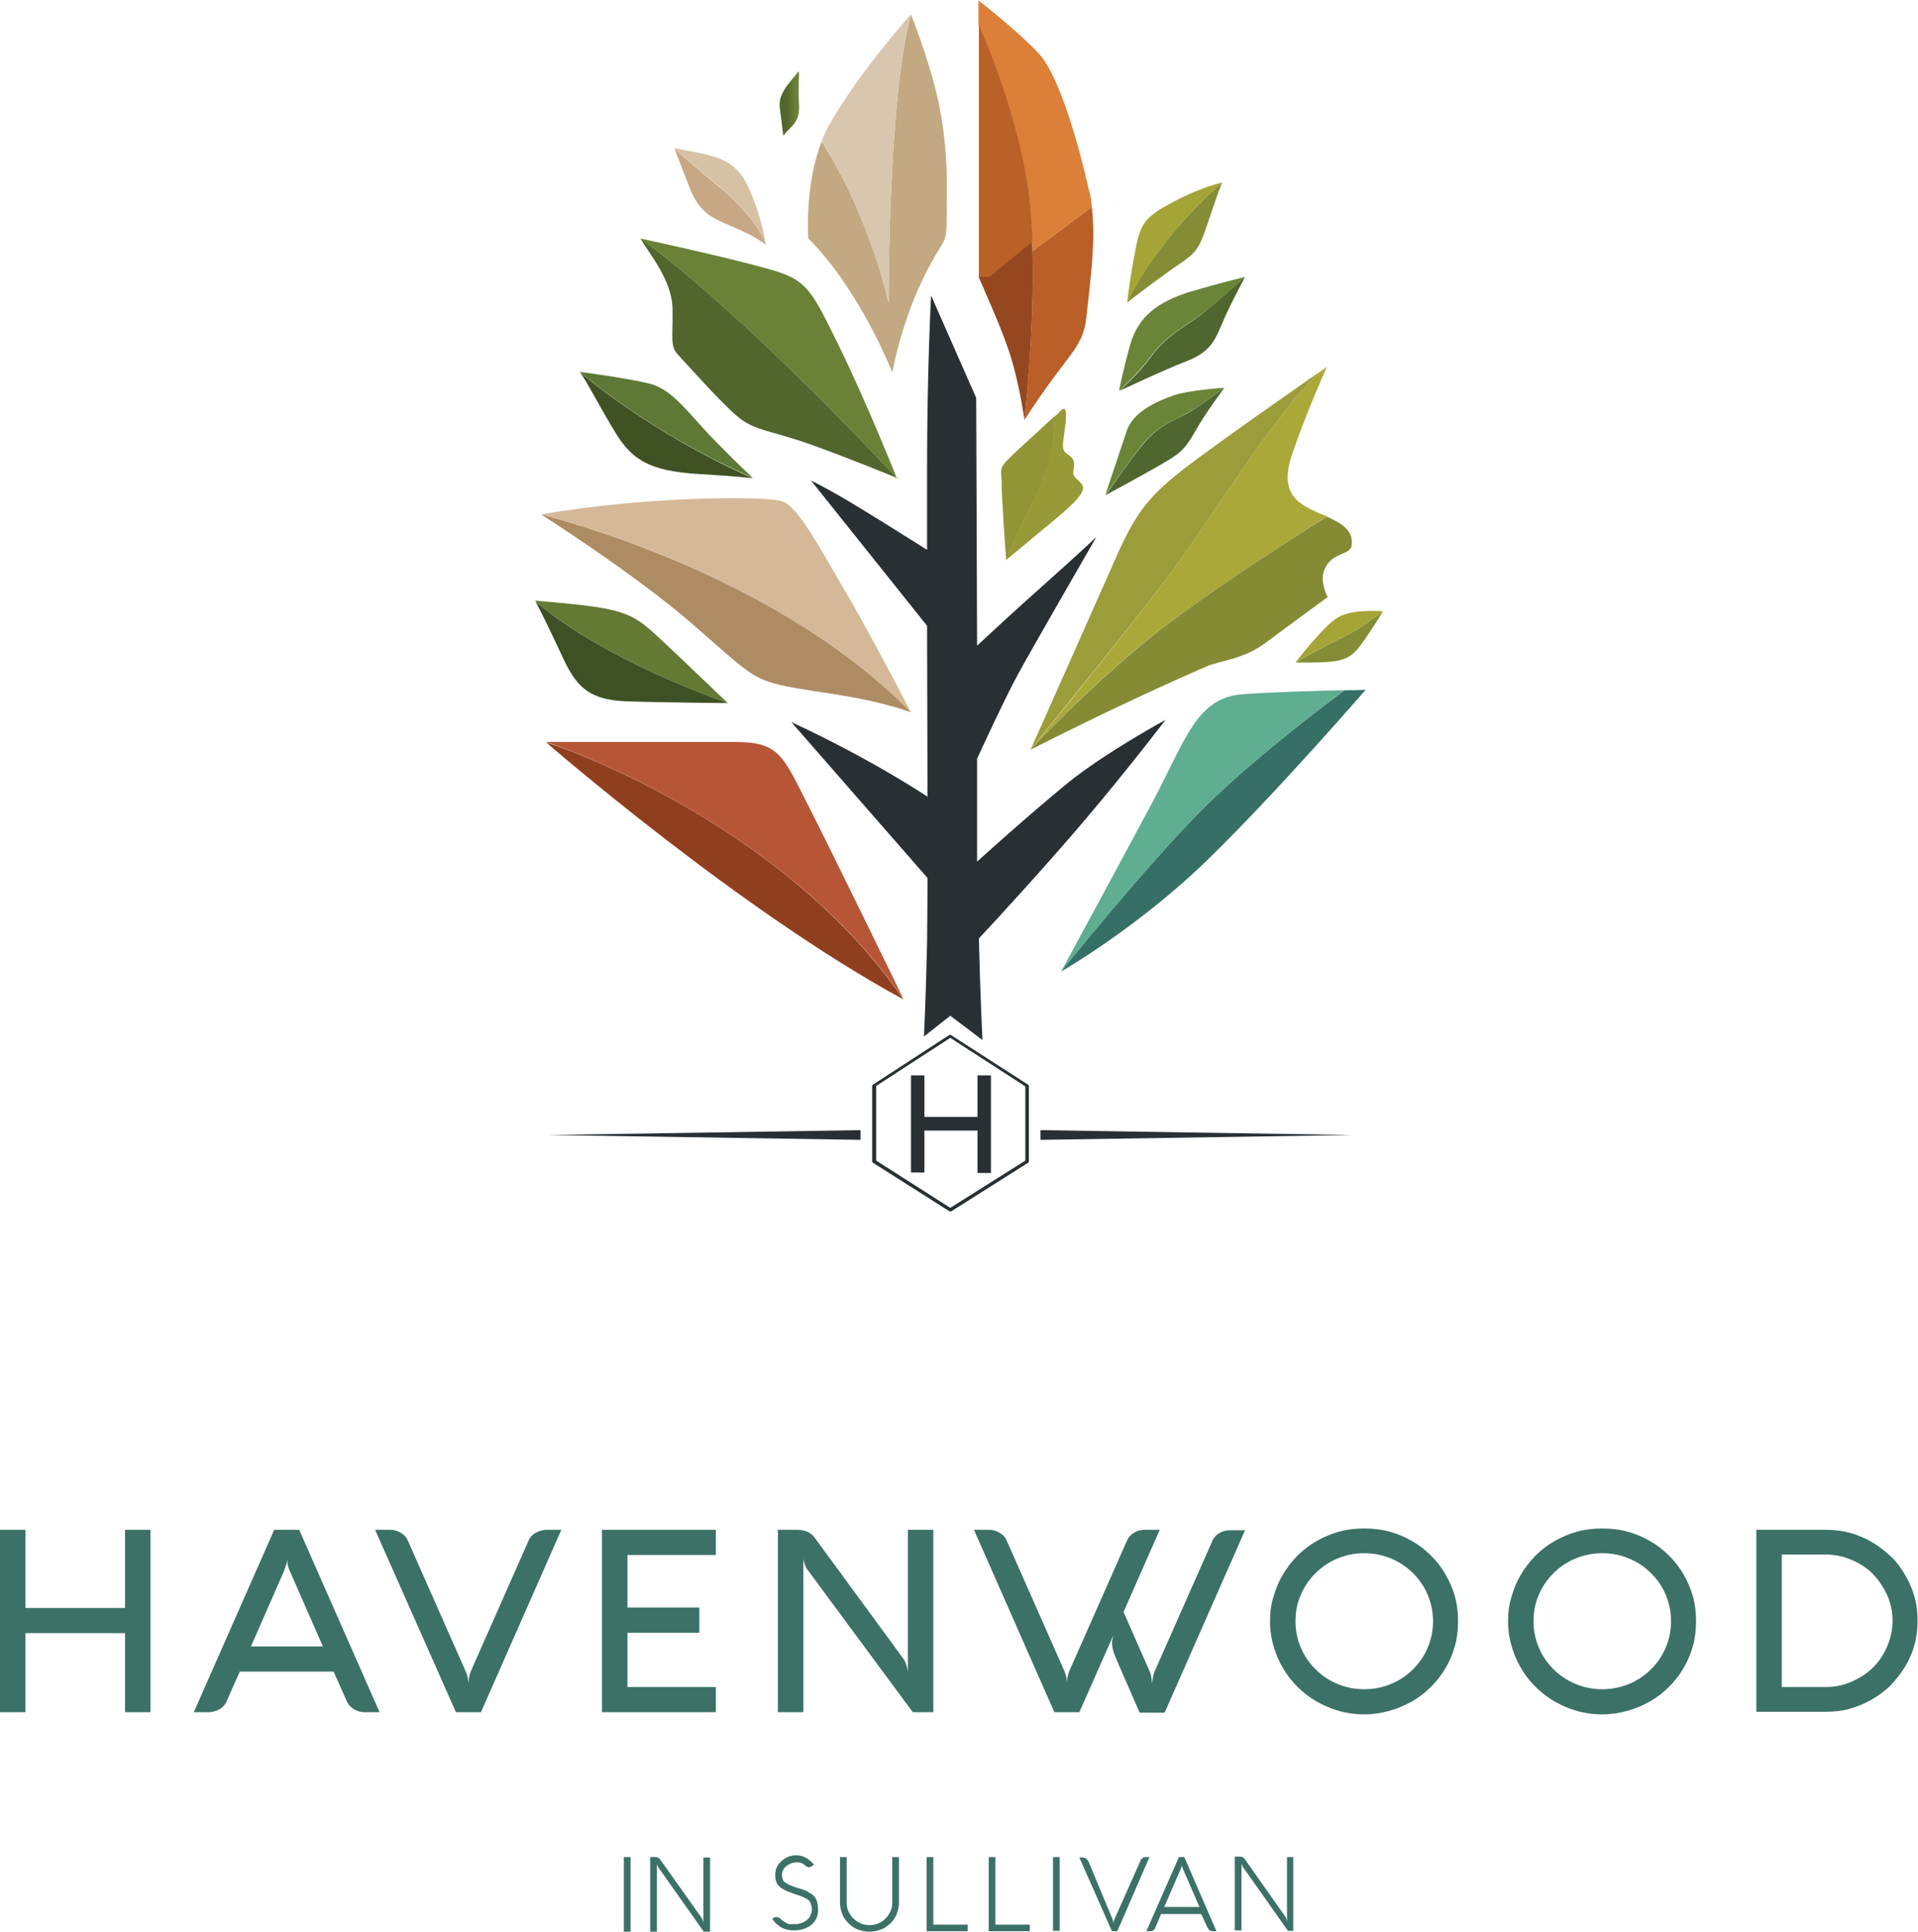 <svg xmlns="http://www.w3.org/2000/svg" width="142" height="143" viewBox="0 0 142 143" fill="none"><g clip-path="url(#clip0_1153_82)"><path d="M11.142 126.751H9.257V120.899H1.885V126.751H0V113.249H1.885V119.036H9.257V113.249H11.142V126.751Z" fill="#3C7167"></path><path d="M20.3 113.249H22.151L28.102 126.751H27.012C26.714 126.751 26.45 126.686 26.185 126.523C25.953 126.359 25.755 126.163 25.656 125.901L24.697 123.744H17.754L16.795 125.901C16.696 126.163 16.498 126.392 16.267 126.523C16.035 126.653 15.738 126.751 15.44 126.751H14.349L20.3 113.249ZM21.06 116.224L18.581 121.88H23.904L21.424 116.224C21.325 115.995 21.259 115.734 21.259 115.407C21.259 115.57 21.226 115.701 21.193 115.832C21.127 115.995 21.093 116.126 21.06 116.224Z" fill="#3C7167"></path><path d="M27.772 113.249H28.863C29.16 113.249 29.425 113.315 29.689 113.478C29.954 113.641 30.119 113.838 30.218 114.099L34.483 123.744C34.549 123.874 34.582 124.005 34.615 124.136C34.649 124.267 34.649 124.43 34.682 124.561C34.715 124.234 34.748 123.973 34.847 123.744L39.112 114.099C39.211 113.838 39.409 113.609 39.641 113.478C39.872 113.347 40.17 113.249 40.467 113.249H41.559L35.607 126.751H33.756L27.772 113.249Z" fill="#3C7167"></path><path d="M52.998 126.751H44.567V113.249H52.998V115.113H46.452V119.003H51.775V120.867H46.452V124.888H52.998V126.751Z" fill="#3C7167"></path><path d="M69.099 126.751H67.578L59.776 116.192C59.709 116.126 59.676 116.061 59.643 115.963C59.61 115.865 59.577 115.799 59.544 115.701C59.511 115.603 59.511 115.505 59.478 115.407V126.751H57.593V113.249H58.949C59.247 113.249 59.511 113.282 59.742 113.38C59.974 113.478 60.139 113.609 60.272 113.772L66.884 122.796C67.049 123.024 67.148 123.351 67.215 123.744V113.249H69.099V126.751Z" fill="#3C7167"></path><path d="M82.456 120.997C82.456 120.997 81.596 122.926 79.91 126.751H78.059L72.108 113.249H73.199C73.496 113.249 73.761 113.315 74.025 113.478C74.29 113.641 74.455 113.838 74.554 114.099L78.819 123.744C78.918 124.005 78.984 124.267 78.984 124.561C79.018 124.234 79.051 123.973 79.15 123.744L83.415 114.099C83.514 113.838 83.712 113.609 83.944 113.478C84.175 113.315 84.473 113.249 84.77 113.249H85.861L83.183 119.33L85.134 123.776C85.2 123.907 85.233 124.038 85.233 124.169C85.266 124.299 85.266 124.463 85.299 124.626C85.332 124.299 85.365 124.005 85.465 123.776L89.73 114.132C89.829 113.87 90.027 113.641 90.258 113.511C90.49 113.347 90.787 113.282 91.085 113.282H92.176L86.225 126.784H84.374L82.621 122.763C82.423 122.305 82.324 121.913 82.324 121.553C82.357 121.357 82.39 121.161 82.456 120.997Z" fill="#3C7167"></path><path d="M94.027 120.017C94.027 119.396 94.094 118.774 94.292 118.186C94.457 117.597 94.689 117.042 94.986 116.551C95.284 116.061 95.647 115.57 96.077 115.145C96.507 114.72 96.97 114.361 97.499 114.067C98.028 113.772 98.557 113.543 99.152 113.38C99.747 113.217 100.375 113.151 101.003 113.151C101.632 113.151 102.26 113.217 102.855 113.38C103.45 113.543 104.012 113.772 104.508 114.067C105.037 114.361 105.5 114.72 105.93 115.145C106.359 115.57 106.723 116.028 107.021 116.551C107.318 117.074 107.55 117.597 107.715 118.186C107.88 118.774 107.946 119.396 107.946 120.017C107.946 120.638 107.88 121.259 107.715 121.848C107.55 122.436 107.318 122.992 107.021 123.482C106.723 124.005 106.359 124.463 105.93 124.888C105.5 125.313 105.037 125.673 104.508 125.967C103.979 126.261 103.45 126.49 102.855 126.653C102.26 126.817 101.632 126.915 101.003 126.915C100.045 126.915 99.119 126.719 98.292 126.359C97.433 126 96.705 125.509 96.077 124.888C95.449 124.267 94.953 123.548 94.589 122.698C94.226 121.848 94.027 120.965 94.027 120.017ZM95.912 120.017C95.912 120.703 96.044 121.357 96.309 121.978C96.573 122.599 96.937 123.123 97.4 123.58C97.862 124.038 98.391 124.398 99.02 124.659C99.648 124.921 100.309 125.051 101.003 125.051C101.698 125.051 102.359 124.921 102.987 124.659C103.615 124.398 104.144 124.038 104.607 123.58C105.07 123.123 105.434 122.599 105.698 121.978C105.963 121.357 106.095 120.703 106.095 120.017C106.095 119.33 105.963 118.676 105.698 118.055C105.434 117.434 105.07 116.911 104.607 116.453C104.144 115.995 103.615 115.636 102.987 115.374C102.359 115.113 101.698 114.982 101.003 114.982C100.309 114.982 99.648 115.113 99.02 115.374C98.391 115.636 97.862 115.995 97.4 116.453C96.937 116.911 96.573 117.434 96.309 118.055C96.044 118.644 95.912 119.297 95.912 120.017Z" fill="#3C7167"></path><path d="M111.649 120.017C111.649 119.396 111.716 118.774 111.914 118.186C112.079 117.597 112.311 117.042 112.608 116.551C112.906 116.061 113.269 115.57 113.699 115.145C114.129 114.72 114.592 114.361 115.121 114.067C115.65 113.772 116.179 113.543 116.774 113.38C117.369 113.217 117.997 113.151 118.625 113.151C119.254 113.151 119.882 113.217 120.477 113.38C121.072 113.543 121.634 113.772 122.13 114.067C122.659 114.361 123.122 114.72 123.552 115.145C123.981 115.57 124.345 116.028 124.643 116.551C124.94 117.074 125.172 117.597 125.337 118.186C125.502 118.774 125.568 119.396 125.568 120.017C125.568 120.638 125.502 121.259 125.337 121.848C125.172 122.436 124.94 122.992 124.643 123.482C124.345 124.005 123.981 124.463 123.552 124.888C123.122 125.313 122.659 125.673 122.13 125.967C121.601 126.261 121.072 126.49 120.477 126.653C119.882 126.817 119.254 126.915 118.625 126.915C117.667 126.915 116.741 126.719 115.914 126.359C115.055 126 114.327 125.509 113.699 124.888C113.071 124.267 112.575 123.548 112.211 122.698C111.848 121.848 111.649 120.965 111.649 120.017ZM113.534 120.017C113.534 120.703 113.666 121.357 113.931 121.978C114.195 122.599 114.559 123.123 115.022 123.58C115.485 124.038 116.014 124.398 116.642 124.659C117.27 124.921 117.931 125.051 118.625 125.051C119.32 125.051 119.981 124.921 120.609 124.659C121.237 124.398 121.766 124.038 122.229 123.58C122.692 123.123 123.056 122.599 123.32 121.978C123.585 121.357 123.717 120.703 123.717 120.017C123.717 119.33 123.585 118.676 123.32 118.055C123.056 117.434 122.692 116.911 122.229 116.453C121.766 115.995 121.237 115.636 120.609 115.374C119.981 115.113 119.32 114.982 118.625 114.982C117.931 114.982 117.27 115.113 116.642 115.374C116.014 115.636 115.485 115.995 115.022 116.453C114.559 116.911 114.195 117.434 113.931 118.055C113.666 118.644 113.534 119.297 113.534 120.017Z" fill="#3C7167"></path><path d="M130.032 126.751V113.249H135.156C135.784 113.249 136.38 113.315 136.975 113.478C137.57 113.641 138.099 113.87 138.595 114.165C139.091 114.459 139.554 114.818 139.983 115.211C140.413 115.603 140.744 116.093 141.041 116.584C141.339 117.074 141.57 117.63 141.736 118.186C141.901 118.742 141.967 119.363 141.967 119.984C141.967 120.605 141.901 121.194 141.736 121.782C141.57 122.371 141.339 122.894 141.041 123.384C140.744 123.874 140.38 124.332 139.983 124.757C139.554 125.182 139.091 125.509 138.595 125.803C138.099 126.098 137.537 126.326 136.975 126.49C136.413 126.653 135.784 126.719 135.156 126.719H130.032V126.751ZM135.156 124.888C135.851 124.888 136.479 124.757 137.074 124.496C137.669 124.234 138.198 123.907 138.661 123.449C139.124 122.992 139.454 122.501 139.719 121.88C139.983 121.259 140.116 120.638 140.116 119.984C140.116 119.33 139.983 118.676 139.719 118.088C139.454 117.499 139.091 116.976 138.661 116.518C138.198 116.061 137.702 115.734 137.074 115.472C136.479 115.211 135.818 115.08 135.156 115.08H131.916V124.888H135.156Z" fill="#3C7167"></path><path d="M63.71 84.381L40.633 84.022L63.71 83.662V84.381Z" fill="#283034"></path><path d="M77.034 83.662L100.111 84.022L77.034 84.381V83.662Z" fill="#283034"></path><path d="M70.355 89.677C70.322 89.677 70.289 89.677 70.256 89.645L64.636 86.081C64.603 86.048 64.57 86.016 64.57 85.983V80.392C64.57 80.36 64.603 80.327 64.636 80.294L70.256 76.633C70.322 76.6 70.388 76.6 70.421 76.633L76.108 80.294C76.141 80.327 76.174 80.36 76.174 80.392V85.983C76.174 86.016 76.141 86.048 76.108 86.081L70.421 89.677C70.388 89.677 70.355 89.677 70.355 89.677ZM64.867 85.918L70.355 89.416L75.91 85.918V80.425L70.355 76.829L64.867 80.392V85.918Z" fill="#283034"></path><path d="M73.364 86.833H72.372V83.695H68.438V86.8H67.446V79.608H68.438V82.681H72.372V79.608H73.364V86.833Z" fill="#283034"></path><path d="M86.291 53.29C86.291 53.29 81.828 55.709 79.051 57.965C76.273 60.221 72.339 63.784 72.339 63.784C72.339 63.032 72.339 62.313 72.339 61.627C72.339 60.384 72.339 58.455 72.339 56.167C72.339 56.167 74.356 51.753 75.414 49.824C76.472 47.895 81.167 39.755 81.167 39.755C81.167 39.755 80.109 40.768 77.001 43.547C75.116 45.215 73.397 46.817 72.339 47.797C72.306 38.905 72.273 29.456 72.273 29.456L68.934 21.872C68.934 21.872 68.636 27.364 68.636 34.589C68.636 36.06 68.636 38.186 68.636 40.703C67.843 40.213 65.429 38.676 63.644 37.597C61.462 36.257 60.04 35.57 60.04 35.57L68.636 46.326C68.636 50.478 68.669 54.99 68.669 58.978C68.372 58.782 64.437 56.167 58.585 53.453L68.669 64.994C68.669 67.217 68.636 68.917 68.636 69.833C68.537 74.181 68.405 76.731 68.405 76.731L70.355 75.194L72.736 76.992C72.736 76.992 72.57 73.625 72.471 69.473C73.827 68.034 77.86 63.621 80.505 60.482C83.679 56.723 86.291 53.29 86.291 53.29Z" fill="#283034"></path><path d="M66.884 73.952C57.693 60.581 40.666 54.99 40.435 54.925C40.435 54.925 51.147 54.925 54.42 54.925C57.66 54.925 57.957 55.938 59.709 59.371C61.429 62.738 66.653 73.462 66.884 73.952Z" fill="#B75637"></path><path d="M66.884 73.985C54.783 67.413 40.666 55.153 40.435 54.957C40.666 54.99 57.693 60.581 66.884 73.985Z" fill="#903F1E"></path><path d="M53.891 52.048C43.675 48.386 39.608 44.463 39.608 44.463C45.625 44.986 46.518 45.149 48.435 46.882C50.287 48.582 53.758 51.95 53.891 52.048Z" fill="#647934"></path><path d="M53.891 52.048C53.891 52.048 49.295 52.015 46.386 51.917C43.443 51.819 42.583 50.675 41.592 48.517C40.6 46.359 39.641 44.495 39.641 44.495C39.641 44.495 43.674 48.386 53.891 52.048Z" fill="#3E5124"></path><path d="M67.446 52.734C57.032 42.142 40.335 38.153 40.071 38.087C47.311 36.78 56.767 36.649 57.99 37.139C59.214 37.663 60.867 40.866 63.28 44.986C65.594 49.105 67.38 52.636 67.446 52.734Z" fill="#D5B897"></path><path d="M67.446 52.734C64.04 51.524 60.767 51.328 58.222 50.805C55.643 50.282 55.411 49.792 51.147 46.097C46.948 42.468 40.269 38.218 40.071 38.087C40.335 38.186 57.032 42.142 67.446 52.734Z" fill="#AE8C63"></path><path d="M55.742 35.374C48.072 32.007 43.079 27.659 42.914 27.528C42.914 27.528 46.187 27.953 48.006 28.378C49.824 28.803 50.915 30.568 52.965 32.66C54.949 34.688 55.709 35.341 55.742 35.374Z" fill="#5D7935"></path><path d="M55.742 35.407C55.742 35.407 54.883 35.276 51.576 35.08C48.237 34.851 46.849 34.132 45.592 32.072C44.336 30.012 43.509 28.345 42.947 27.56C43.08 27.691 48.072 32.007 55.742 35.407Z" fill="#405224"></path><path d="M66.388 35.374C53.924 22.101 47.41 17.654 47.41 17.654C47.41 17.654 53.758 19.027 56.767 19.877C59.776 20.695 60.007 21.349 62.123 25.631C64.173 29.816 66.322 35.211 66.388 35.374Z" fill="#6A8237"></path><path d="M66.388 35.374C66.289 35.341 63.247 34.066 60.073 32.922C56.833 31.778 55.841 31.909 54.519 30.764C53.196 29.62 50.783 26.874 50.188 26.253C49.593 25.599 49.824 25.043 49.791 22.885C49.758 20.727 48.072 18.799 47.41 17.654C47.41 17.654 53.924 22.101 66.388 35.374Z" fill="#52652C"></path><path d="M66.388 35.408V35.374" stroke="#FDCD31" stroke-width="0.5" stroke-miterlimit="10" stroke-linejoin="round"></path><path d="M56.701 18.079C56.37 17.066 55.015 15.235 52.998 13.6C51.047 11.998 49.956 11.018 49.923 10.952C52.171 11.475 54.188 11.41 55.279 13.6C56.337 15.726 56.668 17.949 56.701 18.079Z" fill="#D6C1A4"></path><path d="M56.701 18.112C55.61 17.295 54.287 16.837 53.395 16.412C52.502 15.987 51.675 15.529 51.047 13.862C50.419 12.26 49.956 11.05 49.923 10.985C49.989 11.05 51.047 12.031 52.998 13.633C55.015 15.235 56.37 17.066 56.701 18.112Z" fill="#C7A784"></path><path d="M70.091 15.693C70.091 17.523 70.058 17.589 69.562 18.406C69.033 19.224 67.082 22.46 66.057 27.56C66.057 27.56 63.644 21.414 59.842 17.654C59.842 17.654 59.544 13.764 60.834 10.462C64.47 16.183 65.793 22.427 65.793 22.427C65.793 22.427 65.727 7.323 67.446 1.079C67.446 1.079 69.165 5.329 69.694 8.664C70.223 11.966 70.091 13.862 70.091 15.693Z" fill="#C2A981"></path><path d="M65.793 22.395C65.793 22.395 64.47 16.183 60.834 10.429C61.032 9.939 61.23 9.481 61.495 9.056C63.545 5.59 65.958 2.779 67.446 1.046C65.727 7.291 65.793 22.395 65.793 22.395Z" fill="#D8C6AE"></path><path d="M57.99 10.037C57.99 10.037 57.858 8.991 57.726 7.912C57.593 6.8 58.817 5.754 59.048 5.362C59.28 5.002 59.048 6.146 59.147 7.585C59.28 9.089 58.585 9.285 57.99 10.037Z" fill="url(#paint0_linear_1153_82)"></path><path d="M80.836 15.333L76.439 18.602C76.439 18.374 76.439 18.112 76.406 17.883C76.373 16.968 76.306 16.085 76.24 15.268C75.579 8.696 72.438 1.896 72.438 1.896C72.438 0.033 72.438 0.033 72.438 0.033C72.438 0.033 75.315 2.256 76.902 3.956C78.489 5.656 79.976 11.181 80.605 14.025C80.737 14.418 80.803 14.875 80.836 15.333Z" fill="#DC7F39"></path><path d="M80.439 23.408C80.175 25.893 79.15 25.958 75.844 31.091C75.844 31.091 76.604 24.553 76.439 18.602L80.836 15.333C81.133 17.851 80.737 20.662 80.439 23.408Z" fill="#B95F27"></path><path d="M75.844 31.091C75.844 31.091 75.546 28.901 74.951 26.808C74.356 24.716 73.1 22.035 72.438 20.466H73.199L76.406 17.851C76.406 18.079 76.439 18.308 76.439 18.57C76.604 24.553 75.844 31.091 75.844 31.091Z" fill="#954820"></path><path d="M76.439 17.883L73.232 20.499H72.471V1.864C72.471 1.864 75.612 8.696 76.273 15.235C76.339 16.085 76.406 16.968 76.439 17.883Z" fill="#BA6127"></path><path d="M90.49 13.502C90.457 13.535 90.159 14.287 89.432 16.477C88.671 18.733 88.539 18.701 86.787 19.91C85.035 21.152 83.448 22.395 83.448 22.395C83.514 22.199 85.465 17.916 90.49 13.502Z" fill="#848D36"></path><path d="M90.49 13.502C85.465 17.916 83.547 22.199 83.448 22.395C83.448 22.264 83.712 20.27 84.076 18.439C84.44 16.543 84.77 16.052 86.82 14.973C88.804 13.895 90.391 13.535 90.49 13.502Z" fill="#A5A436"></path><path d="M92.176 20.499C92.143 20.597 91.35 22.003 90.688 23.474C89.994 25.01 89.829 25.958 87.845 26.743C85.894 27.495 83.051 28.868 82.886 28.933C82.985 28.835 84.341 27.626 85.134 26.514C85.96 25.37 86.787 24.716 88.209 23.801C89.564 22.918 92.077 20.564 92.176 20.499Z" fill="#4F662E"></path><path d="M92.176 20.499C92.11 20.564 89.597 22.918 88.175 23.801C86.754 24.716 85.927 25.37 85.101 26.514C84.274 27.626 82.952 28.835 82.853 28.933C82.853 28.901 83.117 27.495 83.679 25.501C84.274 23.474 85.63 22.362 88.175 21.578C90.291 20.956 92.176 20.499 92.176 20.499Z" fill="#6A8438"></path><path d="M77.926 32.922C77.662 34.524 76.968 36.355 76.174 37.761C75.381 39.166 74.488 41.455 74.488 41.455C74.488 41.455 74.157 36.911 74.157 35.766C74.157 34.622 73.794 34.753 75.248 33.413C75.248 33.413 77.133 31.68 78.092 30.797C78.092 30.83 78.158 31.32 77.926 32.922Z" fill="#929536"></path><path d="M77.959 38.578C75.976 40.213 74.455 41.488 74.455 41.488C74.455 41.488 75.347 39.199 76.141 37.793C76.934 36.388 77.629 34.524 77.893 32.955C78.158 31.353 78.059 30.862 78.059 30.862C78.257 30.699 78.422 30.535 78.488 30.437C79.017 29.914 78.984 30.666 78.819 31.876C78.654 33.086 78.588 33.314 79.05 33.641C79.546 33.968 79.579 34.23 79.48 34.786C79.381 35.341 79.712 35.374 80.075 35.832C80.439 36.257 79.943 36.943 77.959 38.578Z" fill="#979A36"></path><path d="M90.655 28.705C90.589 28.803 89.399 30.339 88.539 31.843C87.647 33.412 87.349 33.576 85.663 34.557C83.977 35.505 81.927 36.616 81.861 36.649C81.927 36.584 83.58 34.132 84.704 32.791C85.828 31.451 86.886 31.157 88.01 30.535C89.068 29.881 90.556 28.77 90.655 28.705Z" fill="#4F662E"></path><path d="M90.655 28.705C90.556 28.77 89.068 29.881 87.977 30.535C86.853 31.189 85.795 31.451 84.671 32.791C83.58 34.132 81.894 36.584 81.828 36.649C81.861 36.551 82.952 33.314 83.415 31.909C83.877 30.503 85.597 29.718 86.919 29.26C88.076 28.868 90.655 28.705 90.655 28.705Z" fill="#6A8438"></path><path d="M98.259 38.218C98.259 38.218 91.019 42.73 86.06 46.49C81.299 50.119 76.604 55.154 76.306 55.48C76.703 55.023 84.936 44.92 87.481 41.324C90.06 37.695 95.416 29.162 98.127 27.233L98.16 27.201C98.193 27.168 98.193 27.168 98.226 27.168C98.193 27.266 96.739 30.47 95.68 33.576C94.59 36.715 96.276 37.401 97.962 38.12C98.061 38.153 98.16 38.186 98.259 38.218Z" fill="#AAA839"></path><path d="M100.078 40.311C100.012 41.193 98.59 40.768 98.028 42.239C97.697 43.09 98.293 44.201 98.293 44.201C98.293 44.201 95.251 46.424 93.631 47.634C92.011 48.811 90.358 48.909 89.399 49.301C82.687 52.211 76.472 55.415 76.273 55.513C76.571 55.186 81.266 50.184 86.027 46.522C90.953 42.763 98.226 38.251 98.226 38.251C99.681 38.872 100.144 39.428 100.078 40.311Z" fill="#858B35"></path><path d="M98.127 27.233C95.416 29.162 90.06 37.695 87.481 41.324C84.936 44.92 76.67 54.99 76.306 55.48C76.406 55.284 80.902 45.149 82.324 41.945C83.745 38.676 84.572 37.205 87.018 35.211C89.3 33.347 97.102 27.953 98.127 27.233Z" fill="#9C9D3A"></path><path d="M101.103 51.067C101.103 51.067 94.656 58.521 89.465 63.588C84.274 68.656 78.555 71.925 78.555 71.925C78.753 71.663 85.167 63.719 89.201 59.73C93.267 55.709 99.45 51.165 99.549 51.099C100.475 51.099 101.103 51.067 101.103 51.067Z" fill="#366F65"></path><path d="M99.549 51.099C99.45 51.165 93.267 55.709 89.201 59.73C85.167 63.719 78.753 71.696 78.555 71.925C78.687 71.696 82.919 63.883 85.332 59.371C87.779 54.761 88.572 51.655 91.978 51.394C94.226 51.23 97.598 51.132 99.549 51.099Z" fill="#5FAE92"></path><path d="M102.392 45.247C102.392 45.247 101.599 46.588 100.706 47.797C99.813 49.007 99.053 49.072 95.912 49.04C95.912 49.04 97.896 47.895 99.284 47.242C100.706 46.588 102.392 45.247 102.392 45.247Z" fill="#848D36"></path><path d="M102.392 45.247C102.392 45.247 100.706 46.588 99.284 47.242C97.863 47.895 95.912 49.04 95.912 49.04C95.912 49.04 97.764 46.62 98.855 45.836C99.879 45.051 102.062 45.247 102.392 45.247Z" fill="#A5A436"></path><path d="M59.743 138.194C59.676 138.161 59.643 138.129 59.577 138.063C59.544 138.031 59.478 137.998 59.445 137.965C59.379 137.933 59.346 137.933 59.28 137.9C59.214 137.9 59.114 137.867 59.015 137.867C58.85 137.867 58.718 137.9 58.586 137.933C58.453 137.998 58.321 138.063 58.222 138.129C58.123 138.227 58.023 138.325 57.99 138.423C57.924 138.521 57.891 138.652 57.891 138.783C57.891 138.913 57.924 139.044 57.957 139.142C57.99 139.24 58.056 139.306 58.156 139.371C58.255 139.436 58.354 139.502 58.519 139.567C58.652 139.633 58.85 139.698 59.048 139.763C59.148 139.796 59.28 139.829 59.379 139.861C59.478 139.894 59.577 139.927 59.643 139.96C59.743 139.992 59.809 140.025 59.875 140.09C59.941 140.123 60.007 140.188 60.106 140.221C60.272 140.352 60.404 140.515 60.47 140.712C60.536 140.908 60.569 141.137 60.569 141.365C60.569 141.594 60.536 141.823 60.437 142.019C60.338 142.215 60.206 142.379 60.04 142.51C59.875 142.64 59.676 142.738 59.478 142.804C59.28 142.869 59.015 142.902 58.784 142.902C58.288 142.902 57.891 142.771 57.561 142.477C57.461 142.412 57.395 142.313 57.329 142.248C57.263 142.183 57.23 142.085 57.164 142.019L57.23 141.987C57.329 141.954 57.395 141.921 57.461 141.921C57.528 141.921 57.594 141.921 57.627 141.954C57.693 141.987 57.726 141.987 57.792 142.052C57.891 142.15 57.99 142.215 58.09 142.281C58.189 142.346 58.255 142.379 58.321 142.412C58.387 142.444 58.486 142.444 58.552 142.444C58.618 142.444 58.685 142.444 58.784 142.444C58.949 142.444 59.081 142.444 59.247 142.379C59.412 142.346 59.544 142.281 59.676 142.183C59.809 142.085 59.908 141.987 59.974 141.856C60.04 141.725 60.106 141.562 60.106 141.365C60.106 141.169 60.073 141.006 60.007 140.875C59.941 140.744 59.875 140.646 59.743 140.581C59.61 140.515 59.511 140.45 59.346 140.385C59.181 140.319 59.048 140.286 58.85 140.221C58.618 140.123 58.42 140.058 58.255 139.992C58.09 139.927 57.924 139.829 57.792 139.731C57.66 139.633 57.561 139.502 57.494 139.371C57.428 139.208 57.395 139.044 57.395 138.783C57.395 138.554 57.428 138.39 57.528 138.194C57.627 137.998 57.759 137.867 57.891 137.736C58.056 137.606 58.222 137.508 58.387 137.442C58.586 137.377 58.751 137.344 58.949 137.344C59.114 137.344 59.247 137.377 59.379 137.409C59.511 137.442 59.643 137.508 59.743 137.573C59.842 137.638 59.941 137.704 60.04 137.802C60.139 137.9 60.206 137.965 60.272 138.031L60.139 138.129C60.106 138.161 60.073 138.161 60.04 138.194C60.007 138.194 59.941 138.227 59.908 138.227C59.908 138.26 59.842 138.227 59.743 138.194Z" fill="#3C7167"></path><path d="M62.685 140.842C62.685 141.071 62.718 141.3 62.817 141.496C62.917 141.692 63.016 141.888 63.181 142.019C63.346 142.183 63.512 142.281 63.71 142.379C63.908 142.477 64.14 142.51 64.371 142.51C64.603 142.51 64.834 142.477 65.032 142.379C65.231 142.281 65.429 142.183 65.561 142.019C65.727 141.856 65.826 141.692 65.925 141.496C66.024 141.3 66.057 141.071 66.057 140.842V137.475H66.553V140.842C66.553 141.136 66.487 141.431 66.388 141.692C66.289 141.954 66.124 142.183 65.925 142.379C65.727 142.575 65.495 142.738 65.231 142.837C64.966 142.935 64.669 143 64.371 143C64.074 143 63.776 142.935 63.512 142.837C63.247 142.738 63.016 142.575 62.817 142.379C62.619 142.183 62.454 141.954 62.355 141.692C62.255 141.431 62.189 141.136 62.189 140.842V137.475H62.685V140.842Z" fill="#3C7167"></path><path d="M68.603 142.935V137.475H69.099V142.477H71.645V142.967H68.603V142.935Z" fill="#3C7167"></path><path d="M73.199 142.935V137.475H73.695V142.477H76.24V142.967H73.199V142.935Z" fill="#3C7167"></path><path d="M78.456 142.935H77.96V137.475H78.456V142.935Z" fill="#3C7167"></path><path d="M82.357 142.052C82.357 142.085 82.39 142.117 82.39 142.15C82.39 142.183 82.39 142.215 82.423 142.248C82.423 142.281 82.423 142.313 82.456 142.379C82.456 142.346 82.456 142.313 82.456 142.248C82.456 142.215 82.456 142.183 82.489 142.15C82.489 142.117 82.522 142.085 82.522 142.052L84.44 137.736C84.473 137.638 84.539 137.573 84.605 137.54C84.671 137.475 84.77 137.475 84.869 137.475H85.101C84.903 137.933 84.704 138.39 84.506 138.848C84.307 139.306 84.109 139.763 83.911 140.221C83.712 140.679 83.514 141.136 83.316 141.594C83.117 142.052 82.919 142.51 82.72 142.967H82.324L79.91 137.508H80.142C80.241 137.508 80.34 137.54 80.406 137.573C80.472 137.638 80.538 137.704 80.571 137.769L82.357 142.052Z" fill="#3C7167"></path><path d="M87.283 137.475H87.68C87.878 137.933 88.077 138.39 88.275 138.848C88.473 139.306 88.672 139.763 88.87 140.221C89.069 140.679 89.267 141.136 89.465 141.594C89.664 142.052 89.862 142.51 90.06 142.967H89.829C89.73 142.967 89.664 142.935 89.564 142.902C89.498 142.837 89.432 142.771 89.399 142.706L88.936 141.692H85.961L85.531 142.706C85.498 142.804 85.432 142.869 85.366 142.902C85.299 142.967 85.2 142.967 85.101 142.967H84.87L87.283 137.475ZM86.192 141.169H88.804L87.581 138.358C87.581 138.325 87.548 138.292 87.548 138.259C87.548 138.227 87.515 138.194 87.515 138.161C87.515 138.129 87.515 138.096 87.515 138.063C87.515 138.096 87.515 138.129 87.481 138.161C87.481 138.194 87.481 138.227 87.448 138.259C87.448 138.292 87.415 138.325 87.415 138.358L86.192 141.169Z" fill="#3C7167"></path><path d="M95.813 142.935H95.35L92.011 138.194C92.011 138.194 91.978 138.161 91.978 138.129C91.978 138.096 91.978 138.096 91.945 138.063C91.945 138.031 91.912 138.031 91.912 137.998V142.902H91.416V137.442H91.746C91.846 137.442 91.945 137.442 91.978 137.475C92.044 137.508 92.077 137.54 92.143 137.606L95.185 141.921C95.218 141.954 95.218 141.986 95.218 142.019C95.218 142.052 95.251 142.085 95.251 142.117C95.251 142.15 95.284 142.183 95.284 142.215V137.475H95.747V142.935H95.813Z" fill="#3C7167"></path><path d="M46.683 143H46.187V137.475H46.683V143Z" fill="#3C7167"></path><path d="M52.601 143H52.105L48.733 138.227C48.733 138.227 48.7 138.194 48.7 138.161C48.7 138.129 48.7 138.129 48.667 138.096C48.667 138.063 48.634 138.063 48.634 138.031V143H48.138V137.475H48.469C48.568 137.475 48.667 137.475 48.7 137.508C48.766 137.54 48.799 137.573 48.865 137.638L51.973 142.019C52.006 142.052 52.006 142.085 52.006 142.117C52.006 142.15 52.039 142.183 52.039 142.215C52.039 142.248 52.072 142.281 52.072 142.313V137.508H52.568V143H52.601Z" fill="#3C7167"></path></g><defs><linearGradient id="paint0_linear_1153_82" x1="57.72" y1="7.682" x2="59.187" y2="7.682" gradientUnits="userSpaceOnUse"><stop offset="0.327" stop-color="#52652C"></stop><stop offset="0.813" stop-color="#6A8237"></stop></linearGradient><clipPath id="clip0_1153_82"><rect width="142" height="143" fill="white"></rect></clipPath></defs></svg>